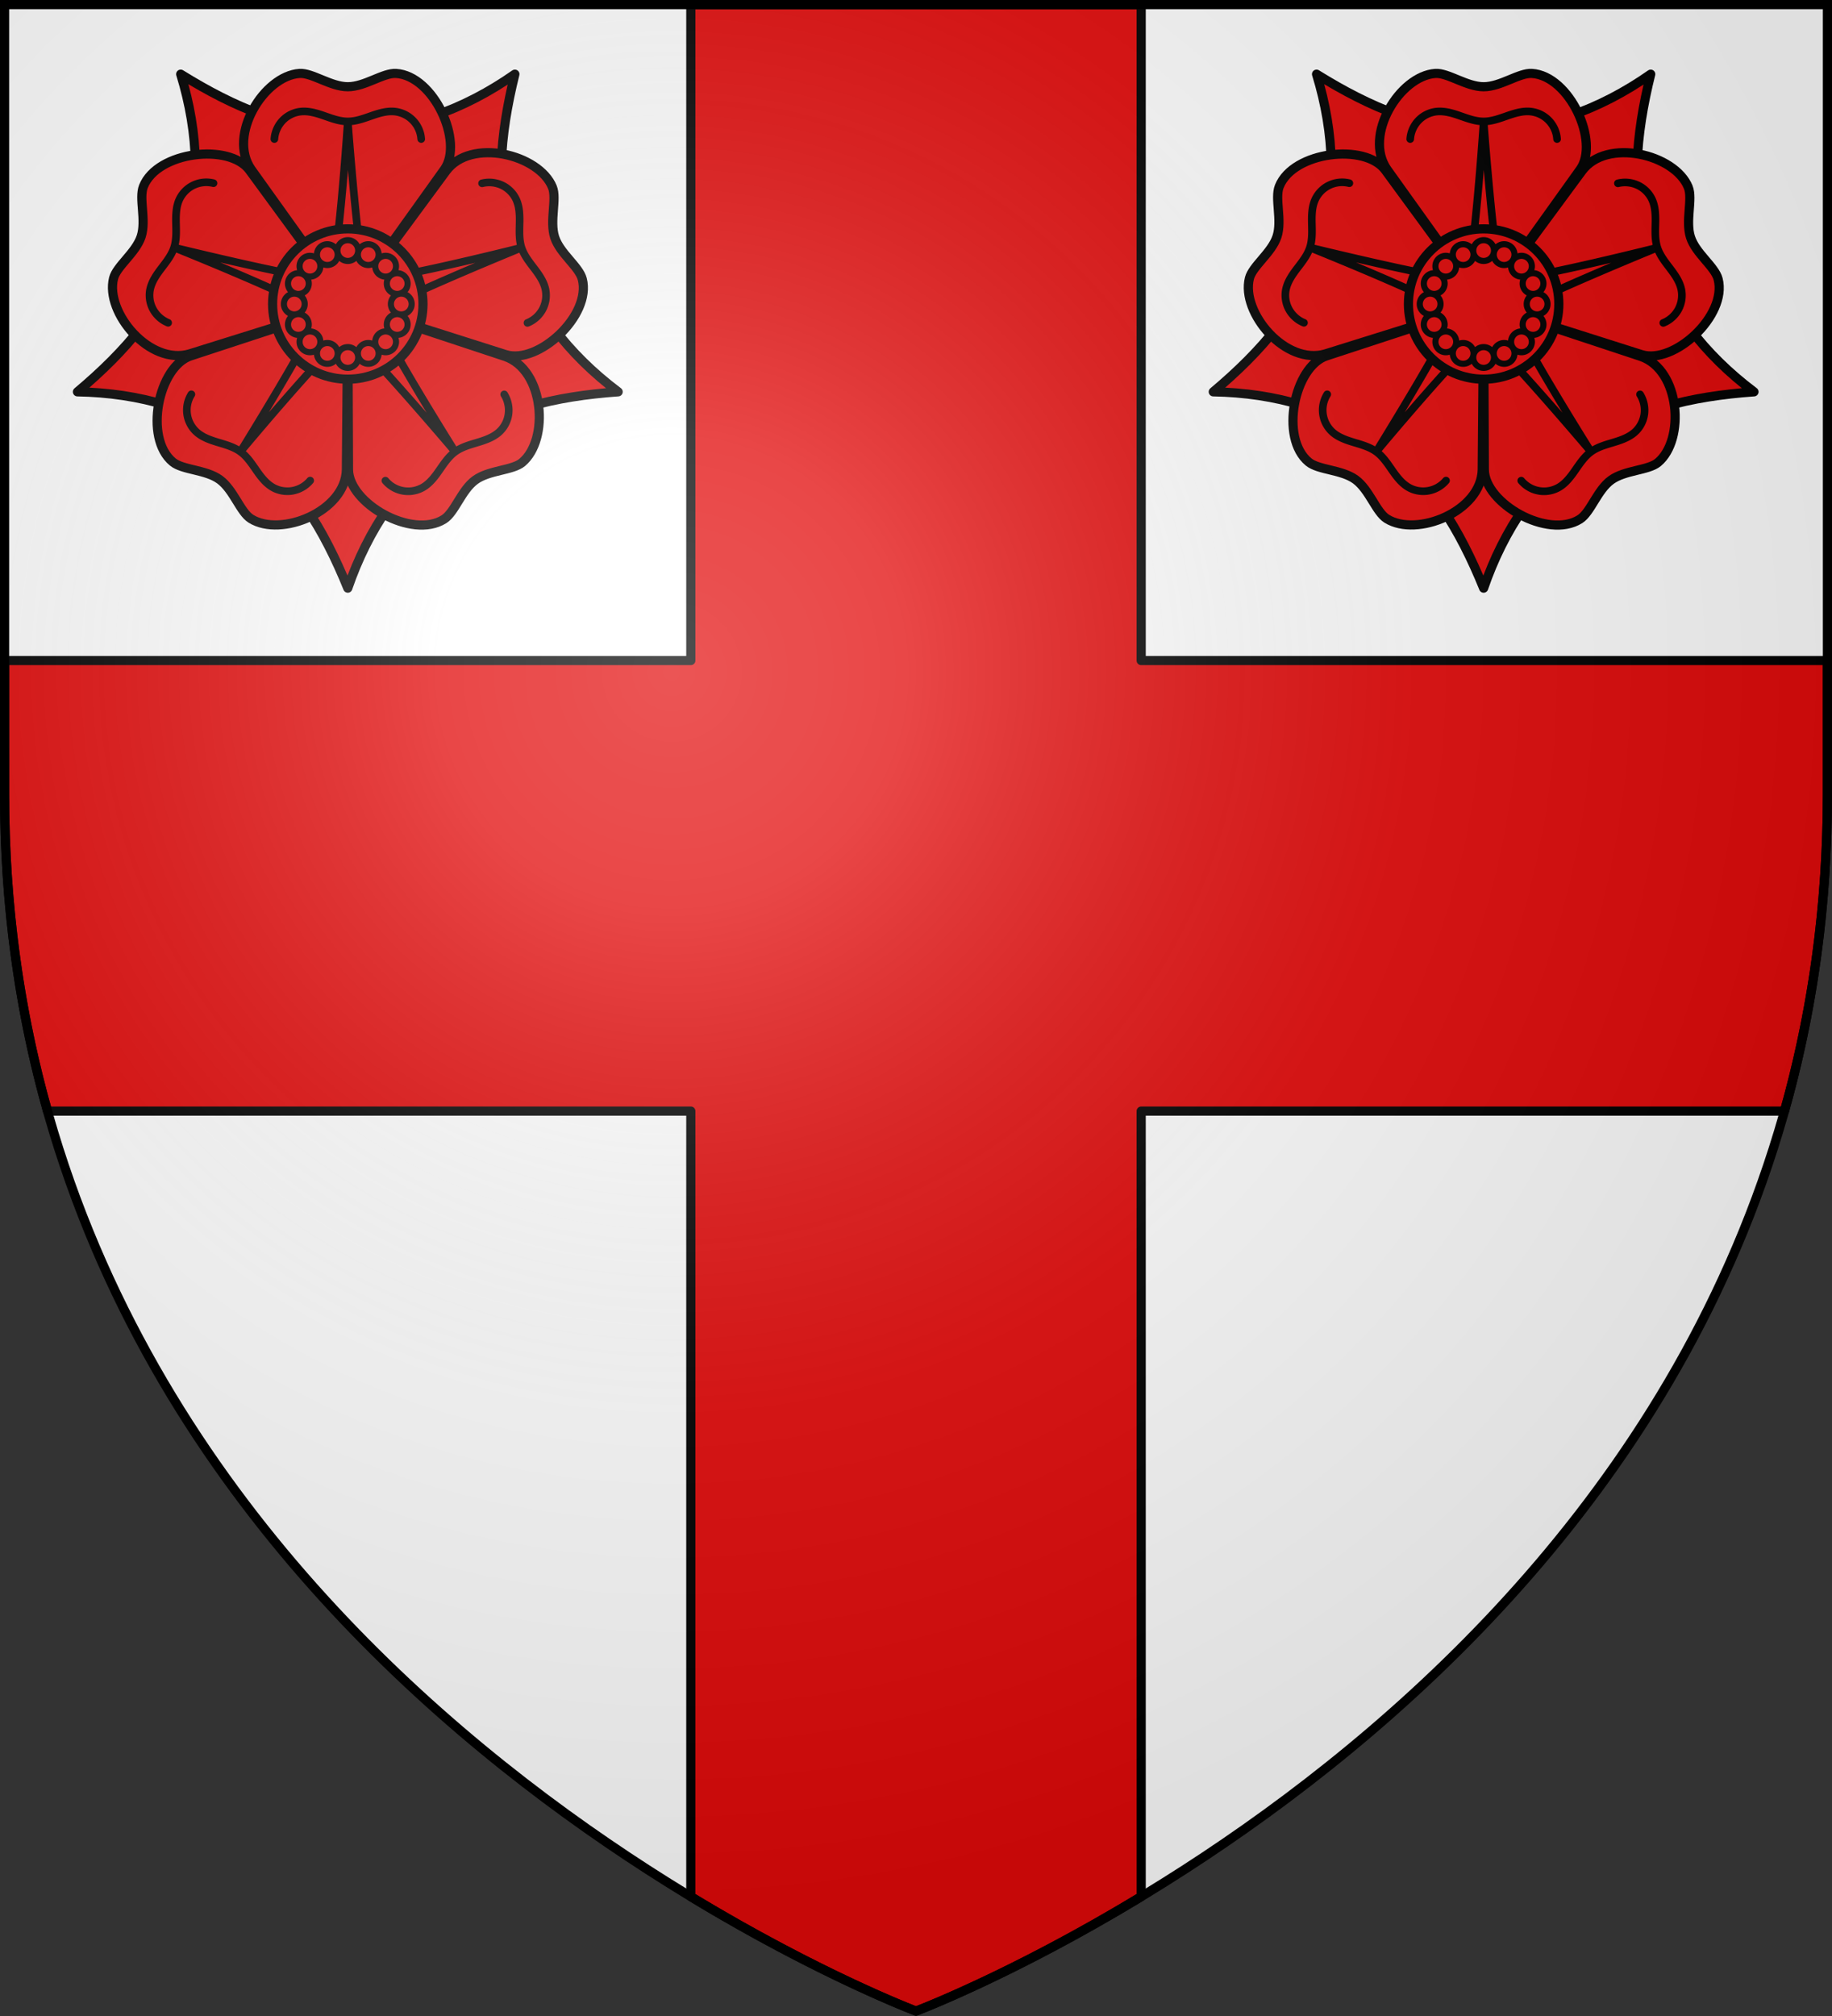 <svg height="660" viewBox="-300 -300 600 660" width="600" xmlns="http://www.w3.org/2000/svg" xmlns:xlink="http://www.w3.org/1999/xlink"><rect x="-300" y="-300" width="600" height="660" fill="#333333" stroke="none"/><radialGradient id="b" cx="-80" cy="-80" gradientUnits="userSpaceOnUse" r="405"><stop offset="0" stop-color="#fff" stop-opacity=".31"/><stop offset=".19" stop-color="#fff" stop-opacity=".25"/><stop offset=".6" stop-color="#6b6b6b" stop-opacity=".125"/><stop offset="1" stop-opacity=".125"/></radialGradient><path d="M-298.5-298.5h597v258.543C298.5 246.291 0 358.5 0 358.5S-298.5 246.291-298.5-39.957z" fill="#fff"/><path d="M-73.75-298.5v214.75H-298.5v43.754c0 37.53 5.14 72.061 14.059 103.746H-73.75v257.174C-31.367 346.596 0 358.398 0 358.398s31.367-11.802 73.75-37.474V63.75h210.691C293.361 32.065 298.5-2.467 298.5-39.996V-83.75H73.75V-298.5z" fill="#e20909" stroke="#000" stroke-linecap="round" stroke-linejoin="round" stroke-width="3"/><g id="a" stroke-width="3.17" transform="matrix(.947 0 0 .946 -1.428 -7.748)" stroke="#000" stroke-linecap="round" stroke-linejoin="round"><path d="M-101.5-173.335c-21.851 1.57-41.527 6.132-58.196 18.215-16.668 12.084-28.327 29.428-35.304 49.728-8.246-20.3-18.663-37.606-35.304-49.728-16.641-12.121-36.737-17.851-58.196-18.215 16.755-14.116 29.993-29.374 36.377-48.949 6.383-19.575 5.622-40.46-.663-60.985 18.6 11.575 37.2 19.452 57.786 19.476 20.587.023 40.212-7.155 57.786-19.476-5.259 21.27-7.002 41.396-.663 60.985 6.34 19.59 19.23 36.04 36.377 48.95z" fill="#e20909"/><path d="M-249.64-186.488c-13.808 4.184-29.364-14.225-26.362-26.146 1.061-4.212 7.716-8.832 9.545-14.464 1.83-5.63-.859-13.176.778-17.312 4.812-12.156 29.789-15.05 36.685-5.628L-195-203.593zm54.156 40.105c-.288 14.427-22.615 23.498-33.023 16.958-3.678-2.31-6.014-10.068-10.804-13.548-4.789-3.48-12.795-3.255-16.221-6.09-10.073-8.334-4.948-32.957 6.117-36.678L-195-203.593zm54.899-39.184c13.63 4.733 15.313 28.798 5.878 36.678-3.333 2.784-11.432 2.61-16.221 6.09-4.79 3.48-7.05 11.165-10.804 13.548-11.037 7.006-32.904-5.457-33.023-17.132l-.245-57.21zm-20.42-64.19c8.556-11.619 32.199-5.78 36.776 5.629 1.617 4.031-1.052 11.68.778 17.312 1.829 5.631 8.438 10.155 9.544 14.463 3.252 12.664-15.314 29.642-26.453 26.147L-195-203.593zm-67.4-.569c-8.245-11.842 4.439-32.37 16.703-33.199 4.333-.293 10.782 4.61 16.702 4.61 5.92 0 12.264-4.89 16.703-4.61 13.046.82 23.468 23.683 16.702 33.2L-195-203.594z" fill="#e20909"/><path d="M-157.867-152.59s-33.71-39.789-37.133-40.356c-3.64.197-37.132 40.33-37.132 40.33s27.405-44.312 26.887-47.742c-1.312-3.402-49.836-22.907-49.836-22.907s50.647 12.401 53.75 10.848c2.828-2.3 6.331-54.487 6.331-54.487s3.897 51.976 6.332 54.447c3.06 1.98 53.75-10.768 53.75-10.768s-48.24 19.722-49.837 22.802c-.937 3.523 26.888 47.832 26.888 47.832zm9.311-92.906a10.407 10.407 0 0 1 7.048.755c2.162 1.06 3.92 2.907 4.856 5.093 1.087 2.537 1.125 5.411 1.06 8.193-.064 2.774-.176 5.615.674 8.23.85 2.614 2.636 4.877 4.292 7.054 1.68 2.209 3.355 4.558 3.957 7.252a10.276 10.276 0 0 1-.936 6.974 10.297 10.297 0 0 1-5.258 4.755m-124.274-.04a10.409 10.409 0 0 1-5.258-4.755c-1.126-2.128-1.462-4.655-.935-6.974.611-2.692 2.27-5.04 3.956-7.252 1.683-2.207 3.443-4.44 4.293-7.054.849-2.615.733-5.496.673-8.23-.062-2.775-.036-5.66 1.06-8.194a10.274 10.274 0 0 1 4.856-5.092 10.295 10.295 0 0 1 7.048-.756m33.433 102.922a10.408 10.408 0 0 1-6.146 3.532c-2.371.413-4.879-.048-6.92-1.265-2.371-1.414-4.092-3.717-5.674-6.005-1.578-2.282-3.158-4.647-5.381-6.263-2.224-1.615-5-2.396-7.618-3.183-2.658-.799-5.393-1.715-7.463-3.541a10.275 10.275 0 0 1-3.342-6.192 10.3 10.3 0 0 1 1.46-6.938m108.191.025a10.411 10.411 0 0 1 1.46 6.937c-.34 2.384-1.553 4.627-3.342 6.193-2.077 1.818-4.798 2.743-7.463 3.54-2.658.797-5.395 1.568-7.618 3.184-2.224 1.616-3.824 4.015-5.382 6.263-1.58 2.28-3.297 4.6-5.673 6.005a10.271 10.271 0 0 1-6.92 1.265 10.296 10.296 0 0 1-6.147-3.532m-38.403-118.224a10.41 10.41 0 0 1 2.897-6.47c1.675-1.73 3.975-2.83 6.342-3.046 2.75-.25 5.494.602 8.12 1.523 2.617.918 5.285 1.903 8.033 1.903 2.749 0 5.453-1 8.034-1.903 2.62-.916 5.371-1.783 8.119-1.523a10.272 10.272 0 0 1 6.343 3.045 10.299 10.299 0 0 1 2.896 6.47" fill="none" stroke-width="2.641"/><ellipse cx="-195" cy="-203.72" fill="#e20909" rx="26.005" ry="26.01"/><path d="M-198.759-185.25a3.594 3.595.006 0 0-1.945-4.697 3.594 3.595.006 0 0-4.696 1.945 3.594 3.595.006 0 0 1.945 4.697 3.594 3.595.006 0 0 4.696-1.945zm-6.78-2.845a3.594 3.595 0 0 0 0-5.084 3.594 3.595 0 0 0-5.084 0 3.594 3.595 0 0 0 0 5.084 3.594 3.595 0 0 0 5.083 0zm-5.177-5.223a3.594 3.595.005 0 0 1.945-4.697 3.594 3.595.005 0 0-4.696-1.946 3.594 3.595.005 0 0-1.945 4.697 3.594 3.595.005 0 0 4.696 1.946zm-2.783-6.807a3.594 3.595 0 0 0 3.594-3.595 3.594 3.595 0 0 0-3.594-3.595 3.594 3.595 0 0 0-3.595 3.595 3.594 3.595 0 0 0 3.595 3.595zm.032-7.355a3.595 3.594 89.993 0 0 4.696-1.945 3.595 3.594 89.993 0 0-1.945-4.697 3.595 3.594 89.993 0 0-4.696 1.945 3.595 3.594 89.993 0 0 1.945 4.697zm2.844-6.782a3.594 3.595 0 0 0 5.083 0 3.594 3.595 0 0 0 0-5.084 3.594 3.595 0 0 0-5.083 0 3.594 3.595 0 0 0 0 5.084zm5.223-5.177a3.595 3.594 89.996 0 0 4.696 1.946 3.595 3.594 89.996 0 0 1.945-4.697 3.595 3.594 89.996 0 0-4.696-1.946 3.595 3.594 89.996 0 0-1.945 4.697zm6.806-2.784a3.594 3.595 0 0 0 3.594 3.595 3.594 3.595 0 0 0 3.594-3.595 3.594 3.595 0 0 0-3.594-3.595 3.594 3.595 0 0 0-3.594 3.595zm7.353.033a3.594 3.595.011 0 0 1.945 4.697 3.594 3.595.011 0 0 4.696-1.946 3.594 3.595.011 0 0-1.945-4.697 3.594 3.595.011 0 0-4.696 1.946zm6.78 2.845a3.594 3.595 0 0 0 0 5.083 3.594 3.595 0 0 0 5.084 0 3.594 3.595 0 0 0 0-5.083 3.594 3.595 0 0 0-5.083 0zm5.177 5.223a3.594 3.595.018 0 0-1.945 4.697 3.594 3.595.018 0 0 4.696 1.945 3.594 3.595.018 0 0 1.945-4.697 3.594 3.595.018 0 0-4.696-1.945zm2.784 6.807a3.594 3.595 0 0 0-3.594 3.595 3.594 3.595 0 0 0 3.594 3.595 3.594 3.595 0 0 0 3.594-3.595 3.594 3.595 0 0 0-3.594-3.595zm-.033 7.354a3.595 3.594 89.993 0 0-4.696 1.946 3.595 3.594 89.993 0 0 1.945 4.697 3.595 3.594 89.993 0 0 4.696-1.946 3.595 3.594 89.993 0 0-1.945-4.697zm-2.844 6.782a3.594 3.595 0 0 0-5.083 0 3.594 3.595 0 0 0 0 5.084 3.594 3.595 0 0 0 5.083 0 3.594 3.595 0 0 0 0-5.084zm-12.029 7.961a3.594 3.595 0 0 0-3.594-3.594 3.594 3.595 0 0 0-3.594 3.594 3.594 3.595 0 0 0 3.594 3.595 3.594 3.595 0 0 0 3.594-3.595zm.165-.032a3.595 3.594 89.99 0 1 1.945-4.697 3.595 3.594 89.99 0 1 4.696 1.945 3.595 3.594 89.99 0 1-1.945 4.697 3.595 3.594 89.99 0 1-4.696-1.945z" fill="none" stroke-width="2.113"/></g><use height="100%" transform="translate(372)" width="100%" xlink:href="#a"/><path d="M-298.5-298.5h597v258.543C298.5 246.291 0 358.5 0 358.5S-298.5 246.291-298.5-39.957z" fill="url(#b)"/><path d="M-298.5-298.5h597v258.503C298.5 246.206 0 358.398 0 358.398S-298.5 246.206-298.5-39.997z" fill="none" stroke="#000" stroke-width="3"/></svg>